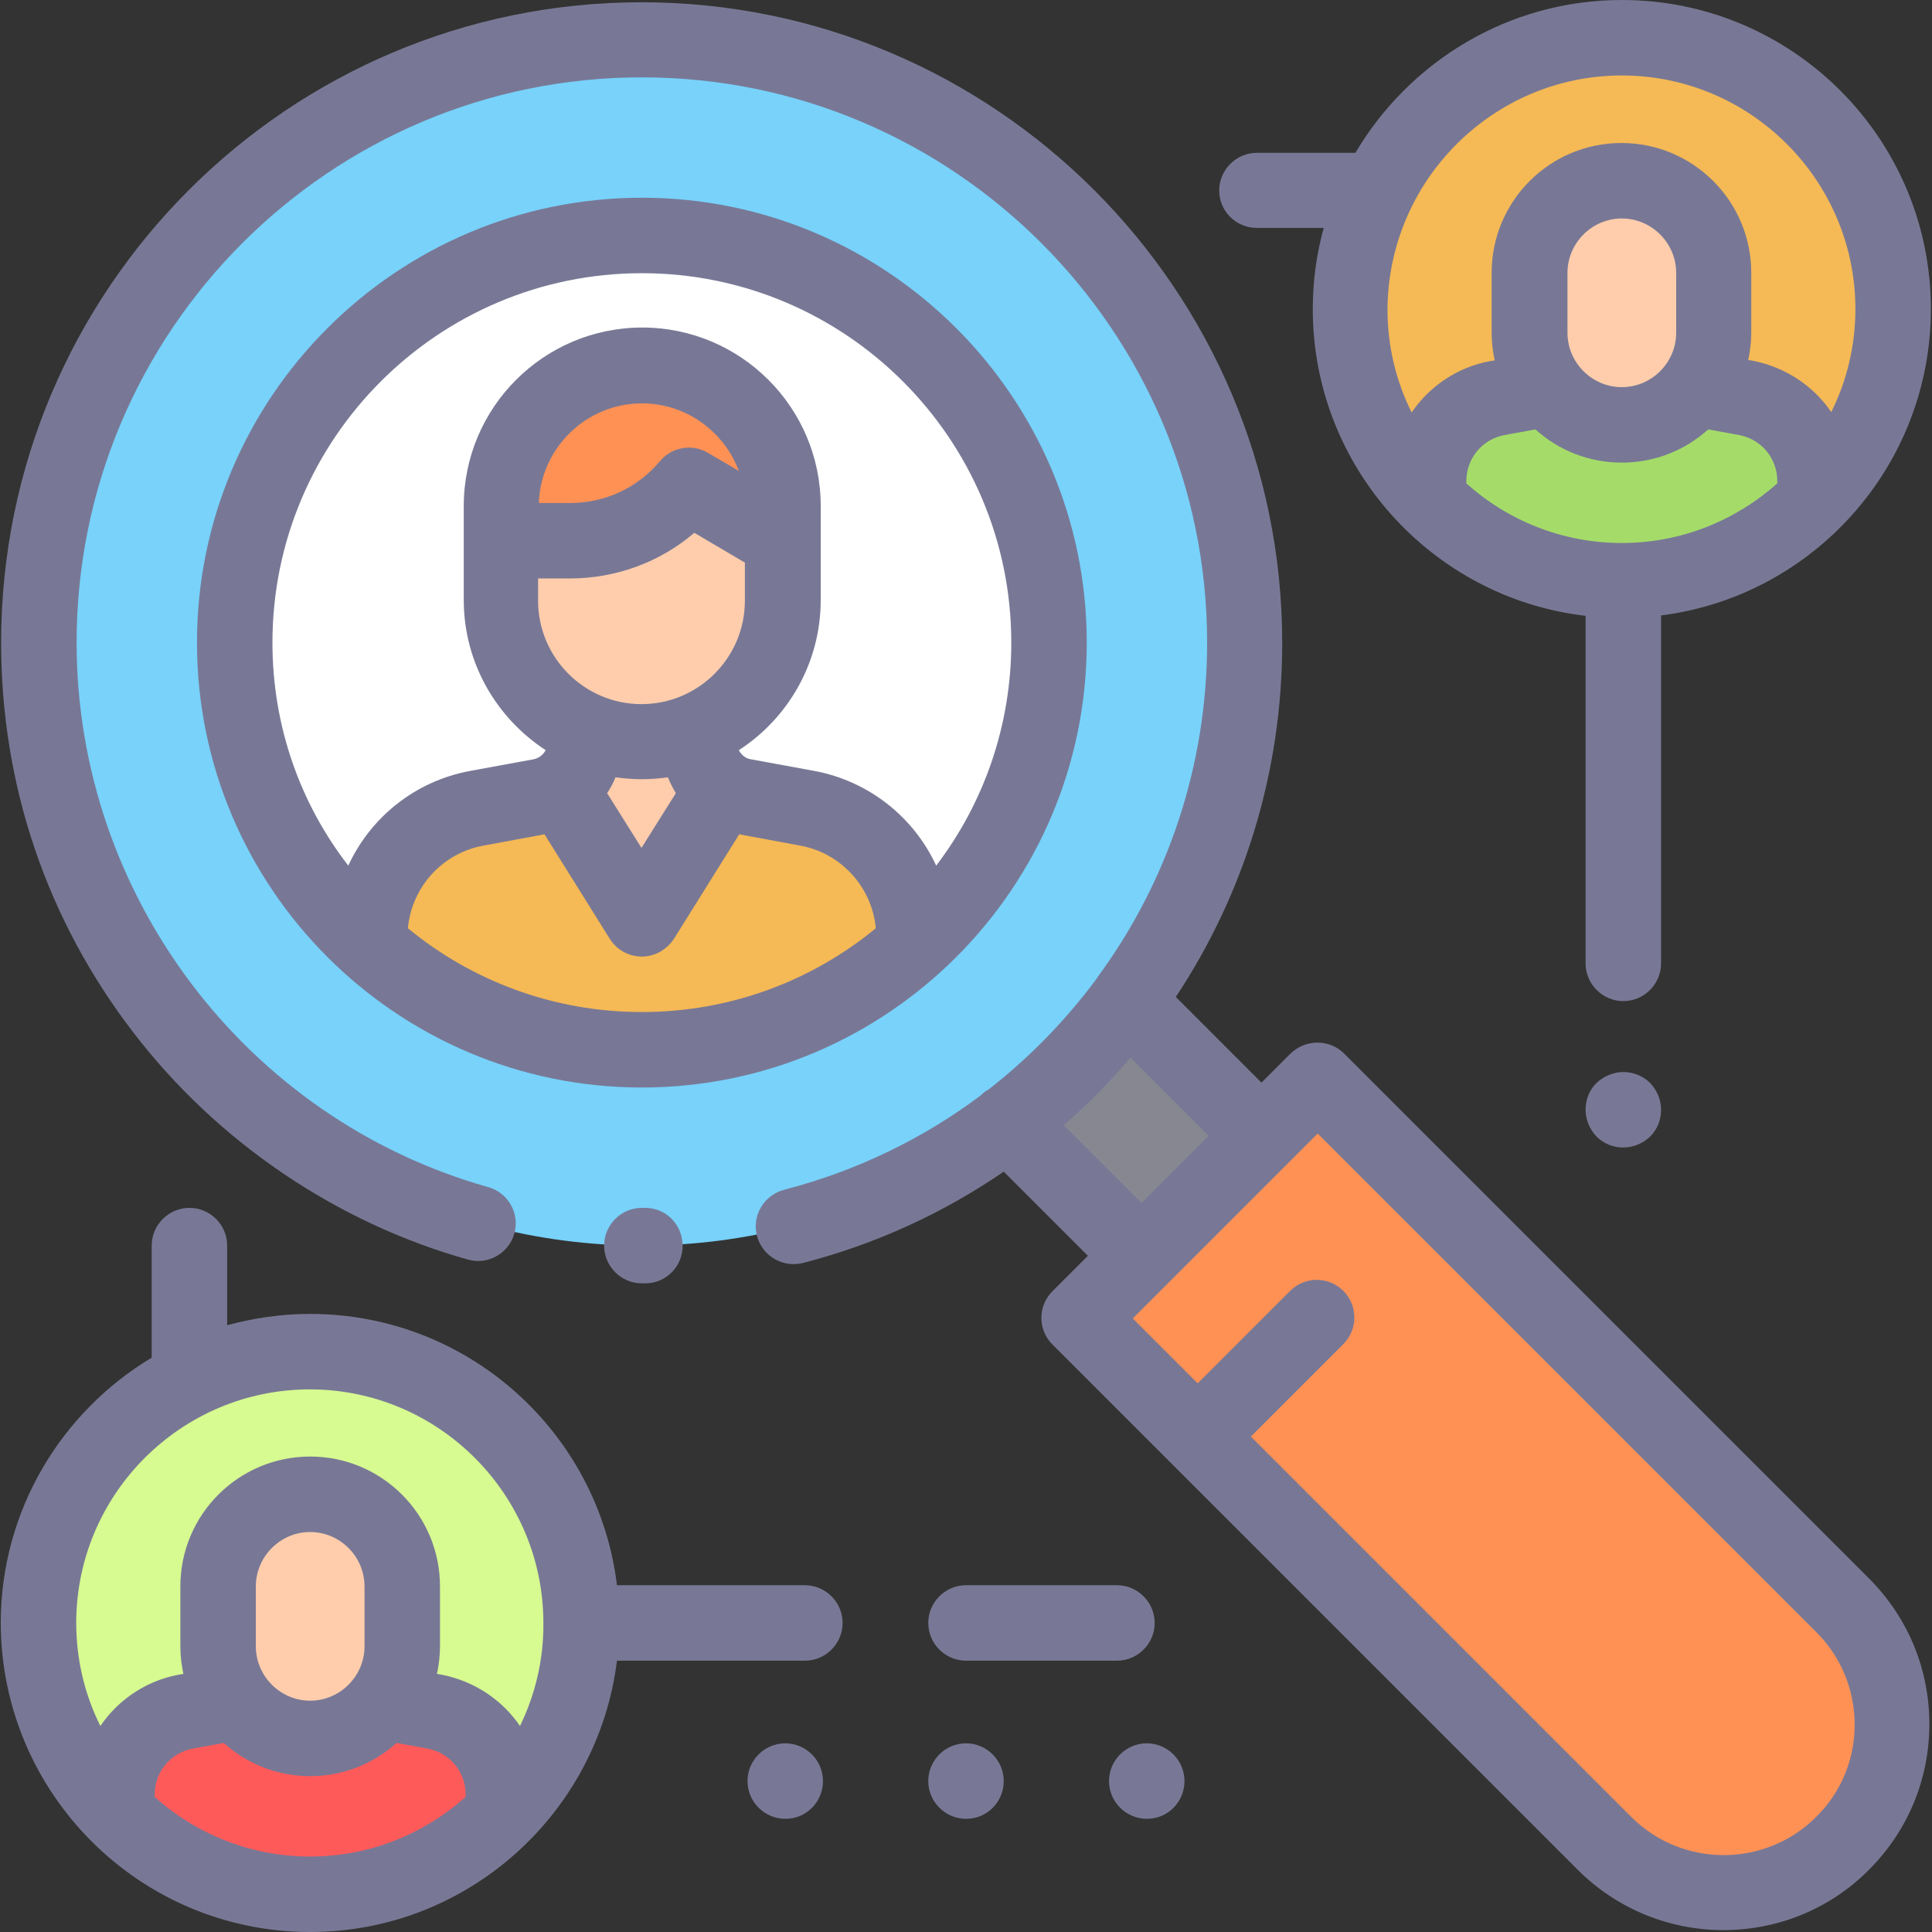 <?xml version="1.0" encoding="utf-8"?>
<!-- Generator: Adobe Illustrator 25.4.1, SVG Export Plug-In . SVG Version: 6.00 Build 0)  -->
<svg version="1.1" id="Capa_1" xmlns="http://www.w3.org/2000/svg" xmlns:xlink="http://www.w3.org/1999/xlink" x="0px" y="0px"
	 viewBox="0 0 512 512" style="enable-background:new 0 0 512 512;" xml:space="preserve">
<rect x="0" y="0" width="512" height="512" fill="#333333" stroke="none"/>
<style type="text/css">
	.st0{fill:#78D2FA;}
	.st1{fill:#878791;}
	.st2{fill:#FFFFFF;}
	.st3{fill:#F5B955;}
	.st4{fill:#FFCDAC;}
	.st5{fill:#FF9155;}
	.st6{fill:#D7FA91;}
	.st7{fill:#FF5A5A;}
	.st8{fill:#A5DC69;}
	.st9{fill:#787896;}
</style>
<circle class="st0" cx="170.1" cy="170.3" r="159.8"/>
<polyline class="st1" points="298.7,265.3 334.4,301 302.4,332.9 266.9,297.4 "/>
<circle class="st2" cx="170.1" cy="170.3" r="107.9"/>
<path class="st3" d="M213.6,213.6l-16.8-3.1c-6.7-1.2-11.6-7.1-11.6-13.9v-3.7h-30.3v3.7c0,6.8-4.9,12.7-11.6,13.9l-16.8,3.1
	c-16.3,3-28.1,17.2-28.1,33.8v3.5c19.1,17,44.2,27.3,71.7,27.3c27.5,0,52.6-10.3,71.7-27.3v-3.5C241.8,230.8,230,216.6,213.6,213.6z
	"/>
<g>
	<polygon class="st4" points="148.6,208.3 170.1,242.7 191.6,208.3 170.1,196 	"/>
	<path class="st4" d="M207.2,135.8v23.1c0,20.5-16.6,37.1-37.1,37.1l0,0l0,0c-20.5,0-37.1-16.6-37.1-37.1v-23.1H207.2z"/>
</g>
<g>
	<path class="st5" d="M170.1,97L170.1,97c-20.5,0-37.1,16.6-37.1,37.1v8.9h18.2c12.1,0,23.5-5.3,31.3-14.6l0,0l24.8,14.6v-8.9
		C207.2,113.6,190.6,97,170.1,97z"/>
	<path class="st5" d="M286,349.3l139.3,139.3c17.4,17.4,45.7,17.4,63.1,0c8.7-8.7,13.1-20.1,13.1-31.6s-4.4-22.8-13.1-31.6
		L349.1,286.2L286,349.3z"/>
</g>
<circle class="st6" cx="82.2" cy="430.1" r="71.9"/>
<path class="st7" d="M133.4,475.6c0-10.8-7.7-20-18.3-22l-13-2.4l-39.9,0l-13,2.4c-10.6,2-18.3,11.2-18.3,22v4.9
	C44,493.8,62.1,502,82.2,502c20,0,38.2-8.2,51.2-21.4L133.4,475.6L133.4,475.6z"/>
<path class="st4" d="M82.2,396.1L82.2,396.1c-13.5,0-24.4,10.9-24.4,24.4v15.9c0,13.5,10.9,24.4,24.4,24.4l0,0
	c13.5,0,24.4-10.9,24.4-24.4v-15.9C106.6,407,95.7,396.1,82.2,396.1z"/>
<circle class="st3" cx="430.2" cy="81.9" r="71.9"/>
<path class="st8" d="M481.4,127.4c0-10.8-7.7-20-18.3-22l-13-2.4l-39.9,0l-13,2.4c-10.6,2-18.3,11.2-18.3,22v4.9
	c13,13.2,31.2,21.4,51.2,21.4c20,0,38.2-8.2,51.2-21.4V127.4L481.4,127.4z"/>
<path class="st4" d="M430.2,47.9L430.2,47.9c-13.5,0-24.4,10.9-24.4,24.4v15.9c0,13.5,10.9,24.4,24.4,24.4l0,0
	c13.5,0,24.4-10.9,24.4-24.4V72.3C454.6,58.8,443.7,47.9,430.2,47.9z"/>
<path class="st9" d="M170.1,320.1c-5.5,0-10,4.5-10,10s4.5,10,10,10l0.9,0c5.5,0,10-4.5,9.9-10.1s-4.5-10-10.1-9.9L170.1,320.1z"/>
<path class="st9" d="M288,170.3c0-65-52.9-117.9-117.9-117.9S52.2,105.3,52.2,170.3s52.9,117.9,117.9,117.9S288,235.3,288,170.3z
	 M72.2,170.3c0-54,43.9-97.9,97.9-97.9s97.9,43.9,97.9,97.9c0,22.2-7.4,42.7-19.9,59.1c-5.9-12.8-17.8-22.4-32.3-25.1l-16.9-3.1
	c-1.3-0.2-2.5-1.2-3.1-2.4c13-8.4,21.7-23.1,21.7-39.8v-15.9v-7.3v-1.7c0-26.1-21.2-47.3-47.3-47.3s-47.3,21.2-47.3,47.3v1.7v7.3
	v15.9c0,16.7,8.7,31.3,21.7,39.8c-0.6,1.2-1.8,2.1-3.1,2.4l-16.9,3.1c-14.6,2.7-26.4,12.3-32.3,25.1C79.6,213,72.2,192.5,72.2,170.3
	z M142.7,153.3h8.3c12.2,0,23.9-4.3,33-12.1l13.4,7.9v10.1c0,15.1-12.3,27.4-27.4,27.4s-27.4-12.3-27.4-27.4V153.3L142.7,153.3z
	 M142.8,133.3c0.5-14.6,12.6-26.4,27.3-26.4c11.8,0,21.8,7.5,25.7,17.9l-8.2-4.8c-4.2-2.5-9.6-1.5-12.7,2.2
	c-5.9,7.1-14.6,11.1-23.8,11.1L142.8,133.3L142.8,133.3z M163.1,206c2.3,0.3,4.6,0.5,7,0.5c2.4,0,4.7-0.2,6.9-0.5
	c0.6,1.5,1.3,2.8,2.1,4.2l-9.1,14.5l-9.1-14.5C161.8,208.8,162.6,207.4,163.1,206z M108.1,246c1-10.9,9.1-19.9,20-21.9l16.2-3
	l17.3,27.7c1.8,2.9,5,4.7,8.5,4.7c3.4,0,6.6-1.8,8.5-4.7l17.3-27.7l16.2,3c10.9,2,19,11.1,20,21.9c-16.9,13.9-38.5,22.2-62,22.2
	S125,259.9,108.1,246z"/>
<path class="st9" d="M356.2,279.2c-1.9-1.9-4.4-2.9-7.1-2.9s-5.2,1.1-7.1,2.9l-7.7,7.7l-22.7-22.7c18-27.1,28.2-59.5,28.2-93.8
	c0-93.6-76.2-169.8-169.8-169.8S0.3,76.7,0.3,170.3c0,37.8,12.1,73.5,35.1,103.4c22.2,28.9,53.7,50.3,88.6,60.1
	c5.3,1.5,10.8-1.6,12.3-6.9c1.5-5.3-1.6-10.8-6.9-12.3C65.1,296.5,20.3,237.1,20.3,170.3c0-82.6,67.2-149.8,149.8-149.8
	s149.8,67.2,149.8,149.8c0,32.8-10.6,63.6-29,88.6c-0.2,0.3-0.4,0.6-0.6,0.9c-8.1,10.8-17.6,20.6-28.3,28.9c-0.8,0.4-1.5,1-2.1,1.6
	c0,0,0,0,0,0c-15.2,11.4-32.8,20-52.1,25c-5.3,1.4-8.6,6.8-7.2,12.2c1.2,4.5,5.2,7.5,9.7,7.5c0.8,0,1.7-0.1,2.5-0.3
	c19.4-5,37.3-13.3,53.2-24.2l22.3,22.3l-9.4,9.4c-3.9,3.9-3.9,10.2,0,14.1l31.3,31.3l0,0c0,0,0,0,0,0l107.9,107.9
	c10.6,10.6,24.6,16,38.6,16s28-5.3,38.6-16c10.3-10.3,16-24,16-38.6c0-14.6-5.7-28.3-16-38.6L356.2,279.2z M281.9,298.2
	c6.3-5.5,12.2-11.5,17.7-17.9l20.7,20.7l-17.8,17.8L281.9,298.2z M481.3,481.5c-13.5,13.5-35.5,13.5-49,0L331.5,380.7l24.5-24.5
	c3.9-3.9,3.9-10.2,0-14.1s-10.2-3.9-14.1,0l-24.5,24.5l-17.2-17.2l9.4-9.4c0,0,0,0,0,0l31.9-31.9c0,0,0,0,0,0l7.7-7.7l132.2,132.2
	c6.5,6.5,10.1,15.2,10.1,24.5C491.5,466.3,487.9,475,481.3,481.5z"/>
<path class="st9" d="M333.1,60.4h17.7c-1.9,6.9-2.9,14-2.9,21.5c0,41.9,31.7,76.6,72.3,81.3v92.1c0,5.5,4.5,10,10,10s10-4.5,10-10
	v-92.2c40.3-5.1,71.5-39.6,71.5-81.2C511.7,36.7,475,0,429.8,0c-30,0-56.3,16.3-70.6,40.5h-26.1c-5.5,0-10,4.5-10,10
	S327.6,60.4,333.1,60.4z M444.2,88.2c0,7.9-6.5,14.4-14.4,14.4s-14.4-6.5-14.4-14.4V72.3c0-7.9,6.5-14.4,14.4-14.4
	c7.9,0,14.4,6.5,14.4,14.4V88.2z M406.9,113.8c6.1,5.5,14.1,8.8,22.9,8.8s16.8-3.3,22.9-8.8l8.2,1.5c5.9,1.1,10.1,6.2,10.1,12.2v0.6
	c-11,9.8-25.4,15.8-41.2,15.8c-15.8,0-30.3-6-41.2-15.8v-0.6c0-6,4.2-11.1,10.1-12.2L406.9,113.8z M429.8,20
	c34.1,0,61.9,27.8,61.9,61.9c0,9.8-2.3,19.1-6.4,27.3c-4.7-6.9-12.1-11.9-20.8-13.6l-1.2-0.2c0.5-2.3,0.8-4.8,0.8-7.3V72.3
	c0-19-15.4-34.4-34.4-34.4s-34.4,15.4-34.4,34.4v15.9c0,2.5,0.3,4.9,0.8,7.3l-1.2,0.2c-8.7,1.6-16.1,6.7-20.8,13.6
	c-4.1-8.2-6.4-17.5-6.4-27.3C367.9,47.8,395.7,20,429.8,20z"/>
<path class="st9" d="M430.2,284.1c-2.6,0-5.2,1.1-7.1,2.9s-2.9,4.4-2.9,7.1s1.1,5.2,2.9,7.1c1.9,1.9,4.4,2.9,7.1,2.9
	s5.2-1.1,7.1-2.9c1.9-1.9,2.9-4.4,2.9-7.1s-1.1-5.2-2.9-7.1C435.4,285.1,432.8,284.1,430.2,284.1z"/>
<path class="st9" d="M213.3,420.1h-49.8c-4.9-40.5-39.5-71.9-81.3-71.9c-7.6,0-15,1.1-22,3v-21.1c0-5.5-4.5-10-10-10s-10,4.5-10,10
	v29.7c-23.9,14.3-40,40.5-40,70.3C0.3,475.3,37,512,82.2,512c41.8,0,76.3-31.5,81.3-71.9h49.8c5.5,0,10-4.5,10-10
	C223.3,424.6,218.8,420.1,213.3,420.1z M41,476.2v-0.6c0-6,4.2-11.1,10.1-12.2l8.2-1.5c6.1,5.5,14.1,8.8,22.9,8.8s16.8-3.3,22.9-8.8
	l8.2,1.5c5.9,1.1,10.1,6.2,10.1,12.2v0.6c-11,9.8-25.4,15.8-41.2,15.8C66.4,492,51.9,486,41,476.2z M96.6,436.3
	c0,7.9-6.5,14.4-14.4,14.4c-7.9,0-14.4-6.5-14.4-14.4v-15.9c0-7.9,6.5-14.4,14.4-14.4s14.4,6.5,14.4,14.4V436.3z M137.8,457.4
	c-4.7-6.9-12.1-11.9-20.8-13.6l-1.2-0.2c0.5-2.3,0.8-4.8,0.8-7.3v-15.9c0-19-15.4-34.4-34.4-34.4s-34.4,15.4-34.4,34.4v15.9
	c0,2.5,0.3,4.9,0.8,7.3l-1.2,0.2c-8.7,1.6-16.1,6.7-20.8,13.6c-4.1-8.2-6.4-17.5-6.4-27.3c0-34.1,27.8-61.9,61.9-61.9
	s61.9,27.8,61.9,61.9C144.1,439.9,141.8,449.2,137.8,457.4z"/>
<path class="st9" d="M256,440.1h40c5.5,0,10-4.5,10-10c0-5.5-4.5-10-10-10h-40c-5.5,0-10,4.5-10,10C246,435.6,250.5,440.1,256,440.1
	z"/>
<path class="st9" d="M208.1,462c-5.5,0-10,4.5-10,10s4.5,10,10,10h0.1c5.5,0,9.9-4.5,9.9-10S213.6,462,208.1,462z"/>
<path class="st9" d="M256,462c-5.5,0-10,4.5-10,10s4.5,10,10,10h0.1c5.5,0,9.9-4.5,9.9-10C266,466.5,261.5,462,256,462z"/>
<path class="st9" d="M303.9,462c-5.5,0-10,4.5-10,10s4.5,10,10,10h0.1c5.5,0,9.9-4.5,9.9-10S309.4,462,303.9,462z"/>
</svg>

